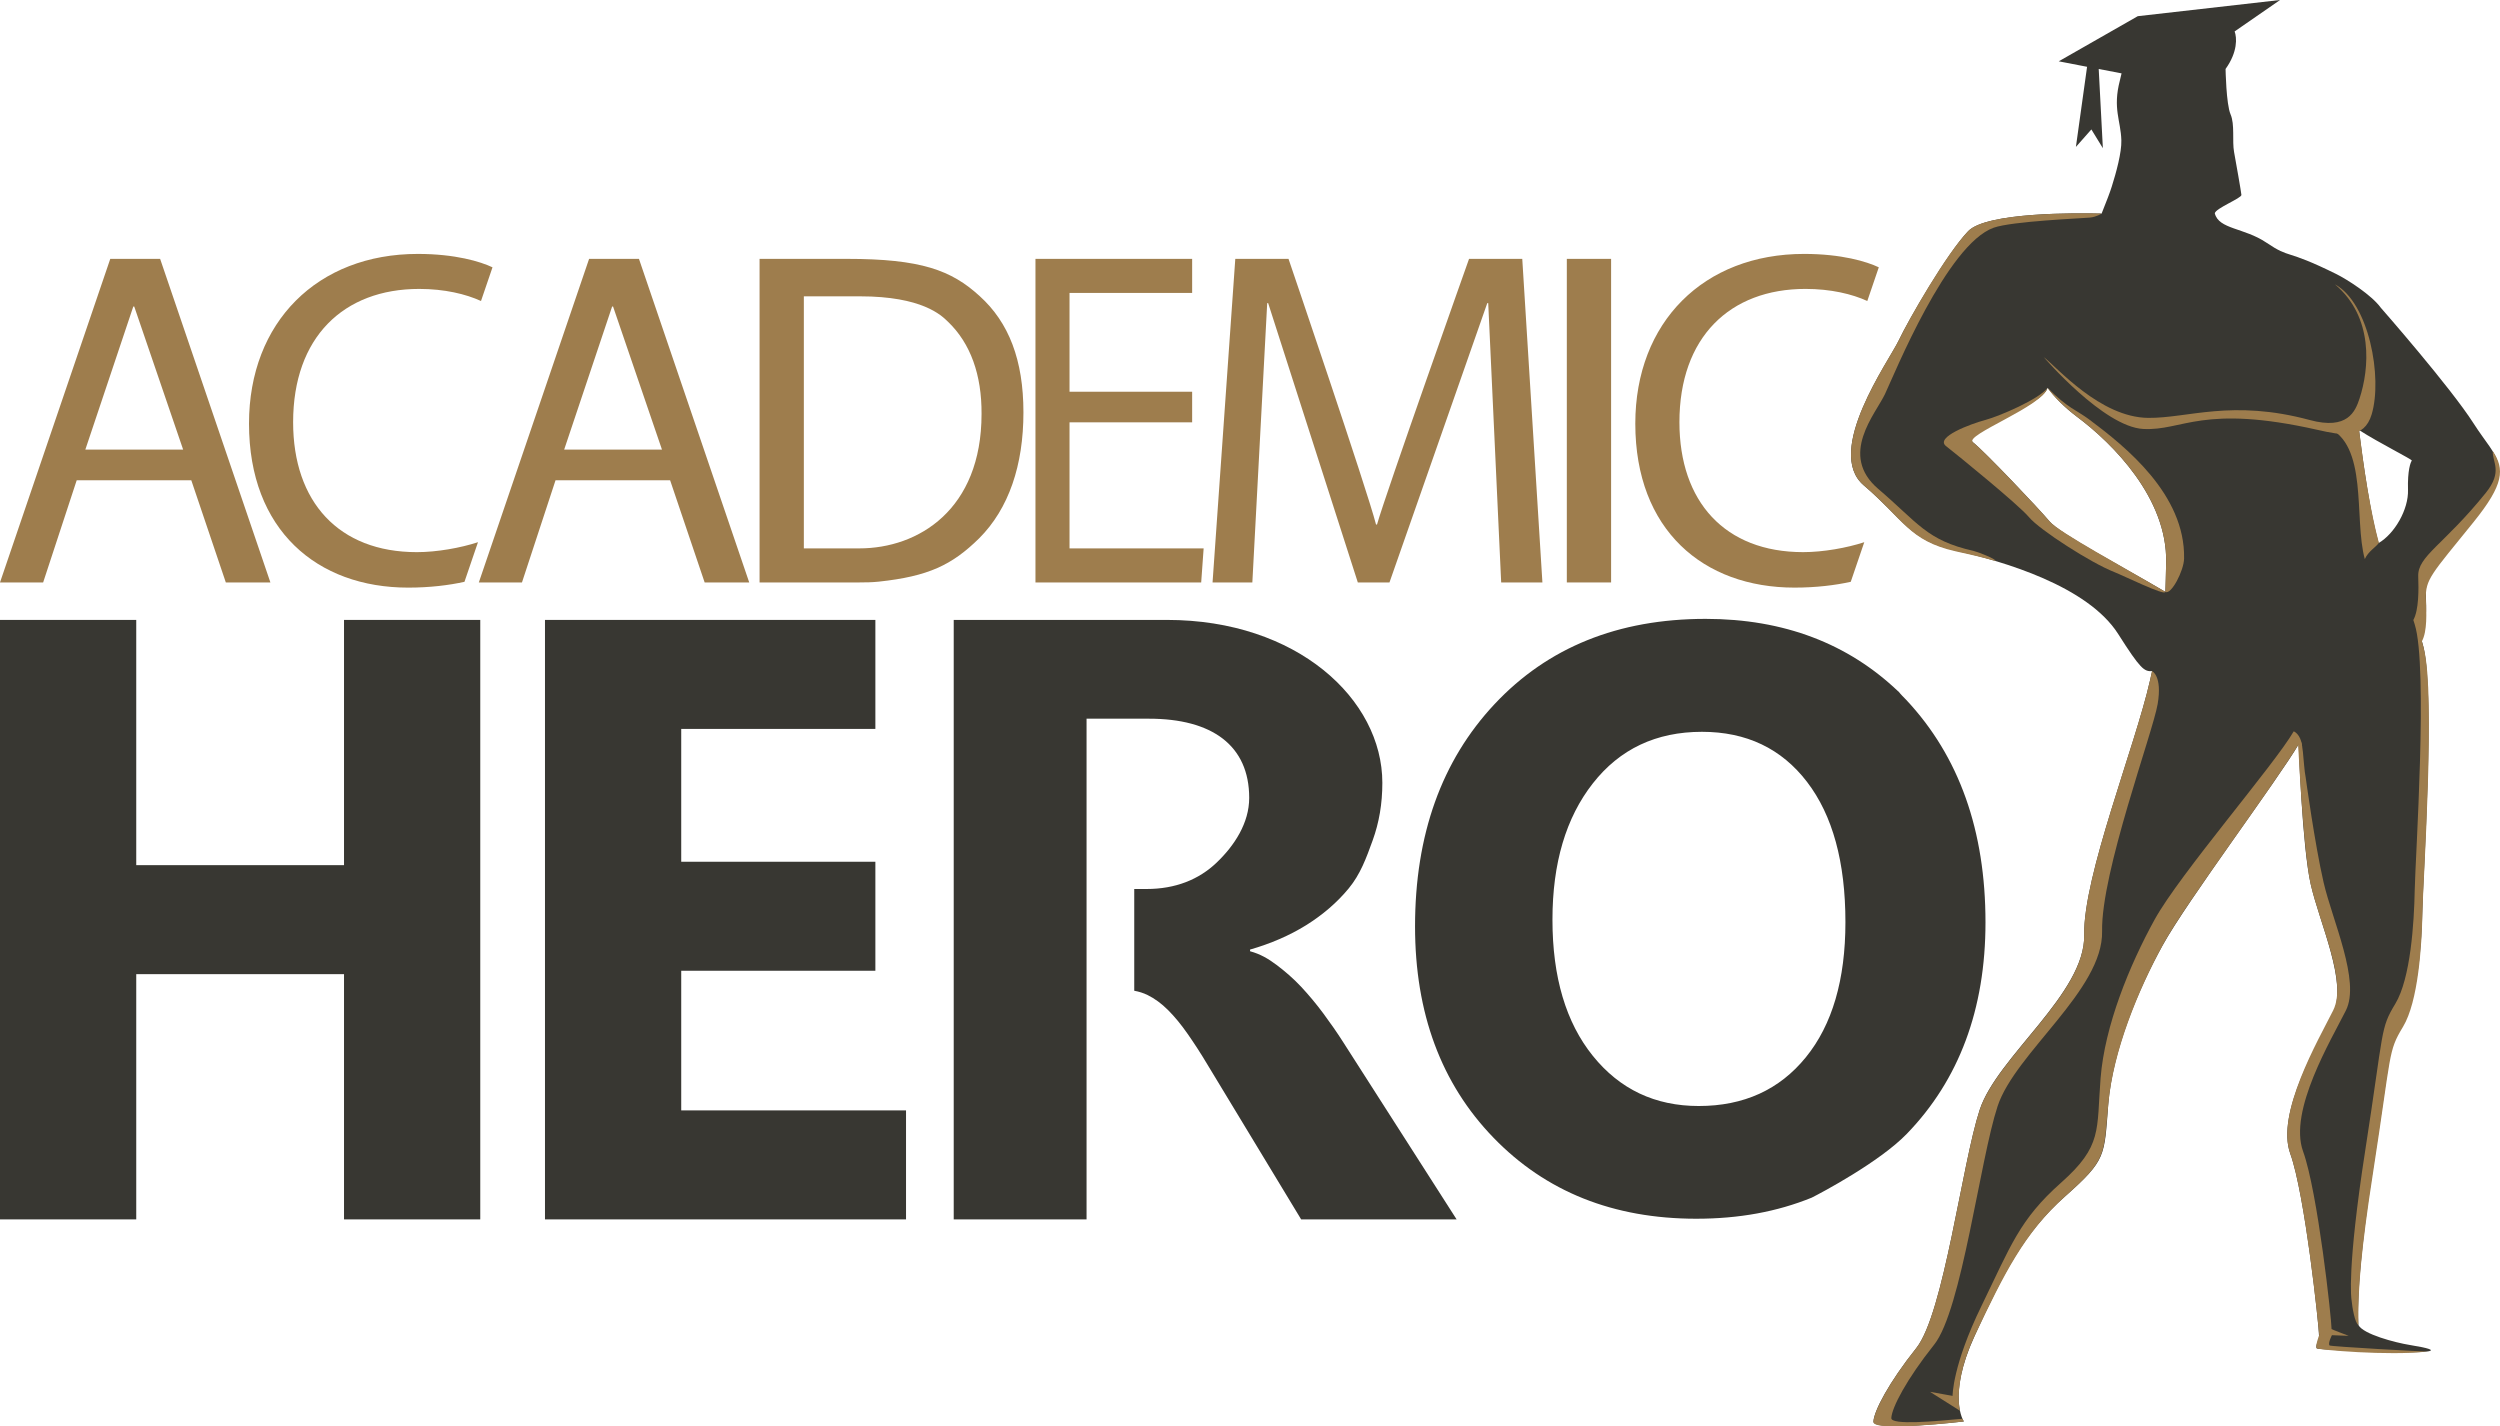 <?xml version="1.0" encoding="utf-8"?>
<!-- Generator: Adobe Illustrator 15.1.0, SVG Export Plug-In . SVG Version: 6.00 Build 0)  -->
<!DOCTYPE svg PUBLIC "-//W3C//DTD SVG 1.1//EN" "http://www.w3.org/Graphics/SVG/1.1/DTD/svg11.dtd">
<svg version="1.1" id="Logo_-_Favorit" xmlns="http://www.w3.org/2000/svg" xmlns:xlink="http://www.w3.org/1999/xlink" x="0px"
	 y="0px" width="733.97px" height="418.703px" viewBox="0 0 733.97 418.703" enable-background="new 0 0 733.97 418.703"
	 xml:space="preserve">
<path fill="#383732" d="M559.632,205.46c-0.738-0.786-1.498-1.46-2.259-2.46h-0.063c-14.674-14-33.524-21.307-56.565-21.307
	c-25.705,0-46.349,8.388-61.932,24.997c-15.583,16.615-23.372,38.405-23.372,65.298c0,25.473,7.671,46.16,23.018,62.011
	c15.342,15.867,35.197,23.806,59.559,23.806c12.541,0,23.712-2.059,33.869-6.183c2.822-1.414,19.939-10.479,27.925-18.738
	c15.347-15.851,23.104-36.603,23.104-62.075C582.916,243.908,575.215,222.075,559.632,205.46z M530.17,310.413
	c-7.752,9.534-18.229,14.297-31.441,14.297c-12.811,0-23.173-4.901-31.079-14.708c-7.913-9.808-11.866-23.135-11.866-39.982
	c0-16.612,3.953-29.962,11.866-40.043c7.906-10.086,18.585-15.127,32.03-15.127c13.054,0,23.332,4.901,30.85,14.713
	c7.51,9.803,11.267,23.527,11.267,41.169C541.796,287.656,537.923,300.884,530.17,310.413z"/>
<path fill="#383732" d="M388.585,297.631c-2.089-2.826-4.286-5.456-6.581-7.921c-2.298-2.456-4.8-4.601-7.255-6.446
	c-2.463-1.842-4.749-3.17-7.749-3.989v-0.493c6-1.724,11.538-4.099,16.425-7.132c4.876-3.039,9.097-6.646,12.544-10.831
	c3.445-4.184,5.141-8.879,7.026-14.087c1.885-5.205,2.845-10.739,2.845-16.895c0-24.587-25.09-47.837-63.205-47.837H280v176h39V211
	h18.349c18.451,0,29.401,7.826,29.401,23.25c0,7.381-4.347,14.035-9.597,19.033c-5.166,4.921-12.019,7.717-20.546,7.717H333v29.871
	c1.367,0.248,2.678,0.653,3.917,1.26c2.089,1.024,4.1,2.504,6.026,4.428c1.928,1.931,3.832,4.241,5.718,6.951
	c1.889,2.704,3.857,5.713,5.907,9.161L382.004,358h45.641l-33.339-52.098C392.581,303.199,390.68,300.46,388.585,297.631z"/>
<polygon fill="#383732" points="200,285 257,285 257,253 200,253 200,214 257,214 257,182 160,182 160,358 266,358 266,326 200,326 
	"/>
<polygon fill="#383732" points="101,182 101,254 40,254 40,182 0,182 0,358 40,358 40,286 101,286 101,358 141,358 141,182 "/>
<path fill="#9E7D4D" d="M32.374,76L0,171h12.666l9.855-30H56.16l10.139,30h13.087L47.012,76H32.374z M25.054,132l14.077-42h0.281
	l14.357,42H25.054z"/>
<path fill="#9E7D4D" d="M431.295,76c0,0-24.49,69-27.023,78h-0.283c-2.533-10-25.697-78-25.697-78h-15.624l-6.676,95h11.683l4.36-82
	h0.283l26.321,82h9.294l28.712-82h0.28l3.803,82h12.105l-5.914-95H431.295z"/>
<rect x="460" y="76" fill="#9E7D4D" width="13" height="95"/>
<path fill="#9E7D4D" d="M122.372,162.103c-22.943,0-36.314-14.783-36.314-38.148c0-24.916,14.776-39.131,37.017-39.131
	c7.409,0,13.675,1.499,18.142,3.548l3.375-9.891c-3.518-1.674-10.904-3.933-21.937-3.933c-29.424,0-49.55,19.988-49.55,49.829
	c0,31.248,19.988,48.142,46.734,48.142c6.39,0,12-0.705,16.52-1.703l3.97-11.633C135.213,160.855,128.285,162.103,122.372,162.103z"
	/>
<path fill="#9E7D4D" d="M530.074,84.822c7.409,0,13.675,1.499,18.143,3.548l3.375-9.891c-3.518-1.674-10.904-3.933-21.937-3.933
	c-29.424,0-49.55,19.988-49.55,49.829c0,31.248,19.987,48.142,46.733,48.142c6.39,0,12-0.705,16.52-1.703l3.97-11.633
	c-5.115,1.672-12.043,2.92-17.957,2.92c-22.942,0-36.313-14.783-36.313-38.148C493.058,99.038,507.834,84.822,530.074,84.822z"/>
<polygon fill="#9E7D4D" points="314,124 350,124 350,115 314,115 314,86 350,86 350,76 304,76 304,171 352.655,171 353.374,161 
	314,161 "/>
<path fill="#9E7D4D" d="M172.952,76l-32.374,95h12.666l9.855-30h33.639l10.139,30h13.087L187.59,76H172.952z M165.632,132l14.077-42
	h0.281l14.357,42H165.632z"/>
<path fill="#9E7D4D" d="M287.607,86.917C279.302,79.316,270.375,76,248.679,76H223v95h29.05c2.068,0,4.044-0.033,5.95-0.236
	c14.528-1.556,21.49-4.866,29.466-12.716c8.727-8.728,13.003-21.489,13.003-36.973C300.469,105.732,296.193,94.66,287.607,86.917z
	 M252.302,161H236V87h16.504c18.215,0,23.871,5.563,25.773,7.422c6.68,6.365,9.965,15.666,9.895,27.108
	C288.171,149.625,269.625,161,252.302,161z"/>
<path id="Figur_3_" fill="#383732" d="M726.241,124.35c-6.897-10.801-27.239-33.968-27.239-33.968
	c-0.003-0.003,0.131,0.149-0.013-0.013c-2.697-3.744-9.907-8.346-13.156-9.952c-15.344-7.583-13.087-4.217-20.499-9.215
	c-6.456-4.353-13.949-3.874-15.096-8.573c0.187-1.468,7.902-4.457,7.814-5.405c-0.087-0.947-1.55-9.309-2.155-12.583
	c-0.6-3.274,0.261-8.101-1.031-11.07c-1.293-2.968-1.467-13.32-1.467-13.32c3.594-5.007,3.336-9.23,2.659-11.025L669.4,0
	l-41.775,4.75l-23.202,13.252l8.317,1.608l-3.28,23.526L614,38l3.375,5.5l-1.219-23.25l6.707,1.289
	c-0.132,0.603-0.283,1.271-0.489,2.066c-2.156,8.274,0.258,11.725,0.429,17.585c0.105,3.582-1.524,9.509-2.813,13.581
	c-0.458,1.51-1.538,4.331-2.988,7.938c-6.6-0.174-33.787-0.528-39.23,5.218c-6.207,6.55-17.584,26.201-20.343,32.06
	c-2.755,5.861-21.966,32.513-10.245,42.509c11.722,9.997,13.349,16.101,27.14,19.201c13.79,3.101,38.612,10.342,47.574,24.477
	c6.559,10.342,7.632,10.993,9.927,10.864c-0.2,0.88-0.399,1.772-0.619,2.752c-4.309,19.305-19.649,57.404-19.305,74.64
	s-25.512,35.683-30.684,51.365c-5.17,15.686-10.517,59.814-18.615,69.982c-8.102,10.171-12.414,18.444-12.585,21.548
	c-0.171,3.101,26.546,0,26.546,0s-4.998-7.238,3.104-24.993c8.103-17.757,14.31-30.165,26.547-41.025
	c12.236-10.857,11.547-11.722,12.752-27.065c1.209-15.337,8.447-33.095,15.859-46.537c7.412-13.445,34.347-49.375,40.035-59.198
	c0,0,0.991,30.067,3.575,41.273c2.588,11.202,10.861,28.957,6.553,37.577c-4.313,8.618-16.895,29.473-12.585,41.365
	c4.309,11.898,8.446,50.726,8.446,53.658c0,0.093,0.042,0.62,0.064,0.62c-0.01,0-0.022,0-0.035,0c0,0-1.254,2.254-0.689,2.866
	c0.563,0.606,50.62,2.763,27.307-0.995c-4.273-0.693-13.693-3.149-15.096-5.869c0,0-1.209-10.572,4.309-46.084
	c5.515-35.505,4.31-35.364,8.792-42.776c4.479-7.412,5.515-23.801,5.688-33.282c0.171-9.481,3.964-65.508,0-78.089
	c-0.126-0.4-0.262-0.833-0.403-1.281c1.624-2.961,1.583-8.966,1.435-12.805c-0.229-5.975,1.608-7.354,14.022-22.753
	C738.652,136.533,733.135,135.152,726.241,124.35z M635.732,173.772c-0.106-0.061-0.197-0.119-0.307-0.184
	c-12.323-7.238-30.594-16.804-33.697-20.51s-19.134-20.611-22.495-23.233c-3.361-2.624,20.526-10.719,21.902-15.977
	c1.827,2.441,4.593,5.461,8.695,8.526c10.467,7.823,26.501,23.875,26.123,42.721C635.884,168.726,635.822,171.468,635.732,173.772z
	 M706.962,143.855c0.168,5.724-3.938,12.859-8.637,15.585c-3.3-11.895-5.736-33.182-5.736-33.182
	c5.826,3.759,15.736,8.677,15.491,8.979C707.739,135.668,706.791,137.997,706.962,143.855z"/>
<path fill="#9E7D4D" d="M601.729,153.079c-3.104-3.706-19.134-20.611-22.495-23.233c-2.678-2.092,20.472-10.543,21.902-15.977
	c-2.417,3.318-14.241,8.355-18.351,9.453c-4.109,1.097-14.809,5.029-11.447,7.652c3.361,2.622,21.283,17.193,24.384,20.9
	c3.106,3.706,18.144,13.394,25.005,16.075c2.694,1.051,14.97,7.113,15.006,5.823C624.188,166.891,604.374,156.237,601.729,153.079z"
	/>
<path fill="#9E7D4D" d="M641.221,163.992c0.374-18.847-17.265-32.917-27.732-40.741c-4.103-3.066-6.11-3.15-12.353-9.381
	c1.847,2.718,5.85,6.399,8.695,8.526c10.467,7.823,26.501,23.875,26.123,42.721c-0.035,1.698-0.189,7.296-0.222,8.656
	C637.408,174.73,641.146,167.601,641.221,163.992z"/>
<path fill="#9E7D4D" d="M683.001,125.318c12.501,4.982,7.979,26.929,11.279,38.821c0.989-2.256,3.277-3.531,4.131-4.749
	c-2.504-9.32-4.318-21.057-5.822-33.131C692.589,126.259,682.924,125.288,683.001,125.318z"/>
<path fill="#9E7D4D" d="M631.823,197.038c-0.2,0.88-0.408,1.891-0.632,2.872c-4.379,19.184-19.649,57.401-19.305,74.636
	c0.345,17.239-25.512,35.683-30.684,51.365c-5.17,15.688-10.504,59.698-18.603,69.866c-8.105,10.172-12.427,18.563-12.598,21.667
	c-0.171,3.101,26.559-0.119,26.559-0.119s-0.24-0.433-0.411-0.793c-7.818,0.719-21.004,1.976-20.885-0.216
	c0.171-3.104,4.482-11.377,12.585-21.548c8.103-10.168,13.445-54.297,18.615-69.982c5.172-15.683,31.028-34.126,30.684-51.365
	c-0.345-17.238,14.875-58.277,16.31-66.712C634.876,198.375,631.823,197.038,631.823,197.038z"/>
<path fill="#9E7D4D" d="M731.858,132.45c-0.206,3.215,3.039,5.925-2.043,12.23c-12.415,15.402-20.082,18.57-19.853,24.548
	c0.148,3.838,0.189,9.842-1.435,12.804c0.142,0.448,0.277,0.876,0.403,1.276c3.961,12.585,0.171,68.613,0,78.088
	c-0.174,9.484-1.209,25.872-5.688,33.288c-4.483,7.409-3.277,7.267-8.792,42.775c-5.518,35.509-4.091,43.998-4.091,43.998
	c0.218,2.339,0.994,6.95,2.038,7.543c-0.232-10.126,0.803-22.204,4.309-44.772c5.515-35.509,4.31-35.367,8.792-42.776
	c4.479-7.416,5.515-23.804,5.688-33.288c0.171-9.476,3.938-63.915,0.427-77.742c-0.151-0.596-0.437-1.688-0.578-2.136
	c1.624-2.962,1.331-8.453,1.183-12.291c-0.229-5.979,1.608-7.358,14.022-22.756C735.185,142.145,735.342,137.76,731.858,132.45z"/>
<path fill="#9E7D4D" d="M673.413,214.712c-5.688,9.826-33.434,41.835-40.846,55.277c-7.412,13.445-14.65,31.203-15.859,46.54
	c-1.205,15.344,0.606,19.868-11.631,30.723c-12.24,10.864-14.761,18.554-23.313,36.096c-8.618,17.674-8.509,26.465-8.509,26.465
	l-6.63-1.188l8.813,5.563c0,0-2.313-8.219,4.539-22.538c8.426-17.606,14.319-29.772,26.557-40.633
	c12.239-10.854,11.014-11.94,12.471-27.263c1.454-15.296,8.815-33.339,16.228-46.781c6.816-12.359,31.582-45.25,39.643-58.504
	c-0.036-0.645,1.05,1.029,0.995,0.566C675.442,215.445,673.413,214.712,673.413,214.712z"/>
<path fill="#9E7D4D" d="M551.446,143.553c-11.718-9.996-0.779-22.034,1.979-27.894c2.759-5.86,18.189-43.956,31.912-48.811
	c5.41-1.914,26.155-2.75,28.202-2.962c2.043-0.211,3.461-1.178,3.461-1.178c-9.017-0.256-33.916-0.201-39.089,5.079
	c-6.454,6.587-17.454,25.837-20.388,31.996c-2.785,5.847-22.063,32.716-10.342,42.712c11.722,9.997,13.204,16.262,26.994,19.369
	c3.126,0.703,7.724,1.676,11.668,2.836c0.297-0.554-5.219-2.688-6.428-2.958C565.627,158.639,563.168,153.553,551.446,143.553z"/>
<path fill="#9E7D4D" d="M683.936,395.011c-0.564-0.612,0.689-3.014,0.689-3.014c0.01,0,4.928,0.19,4.938,0.19
	c-0.022,0-5.045-1.899-5.045-1.996c0-2.933-4.06-40.28-8.368-52.179c-4.31-11.893,8.272-32.747,12.581-41.365
	c4.31-8.617-3.964-26.375-6.548-37.577c-2.585-11.206-5.244-30.703-5.244-30.703c-0.841-4.206-0.626-12.555-2.294-10.819
	c0.474,9.439,1.862,33.388,3.664,41.665c2.566,11.787,10.986,28.817,6.678,37.435c-4.313,8.618-16.895,30.182-12.585,42.074
	c4.309,11.898,8.22,49.744,8.446,52.802c0.007,0.097,0.042,0.474,0.064,0.474c-0.01,0-0.022,0-0.035,0c0,0-1.254,3.257-0.689,3.869
	c0.338,0.364,21.084,2.288,32.499,0.911C711.826,396.881,684.231,395.33,683.936,395.011z"/>
<path fill="#9E7D4D" d="M685.497,83.474c11.451,9.602,10.117,24.811,7.22,33.573c-1.241,3.754-3.484,9.262-14.58,6.271
	c-22.924-6.178-35.796-0.516-47.455-0.632c-14.104-0.142-26.798-14.883-30.655-17.835c0,0,17.563,20.471,29.208,21.088
	c11.644,0.616,17.238-7.39,51.155,0.26c7.199,1.624,13.664,2.907,15.901-4.546C699.539,110.833,695.508,88.881,685.497,83.474z"/>
</svg>

